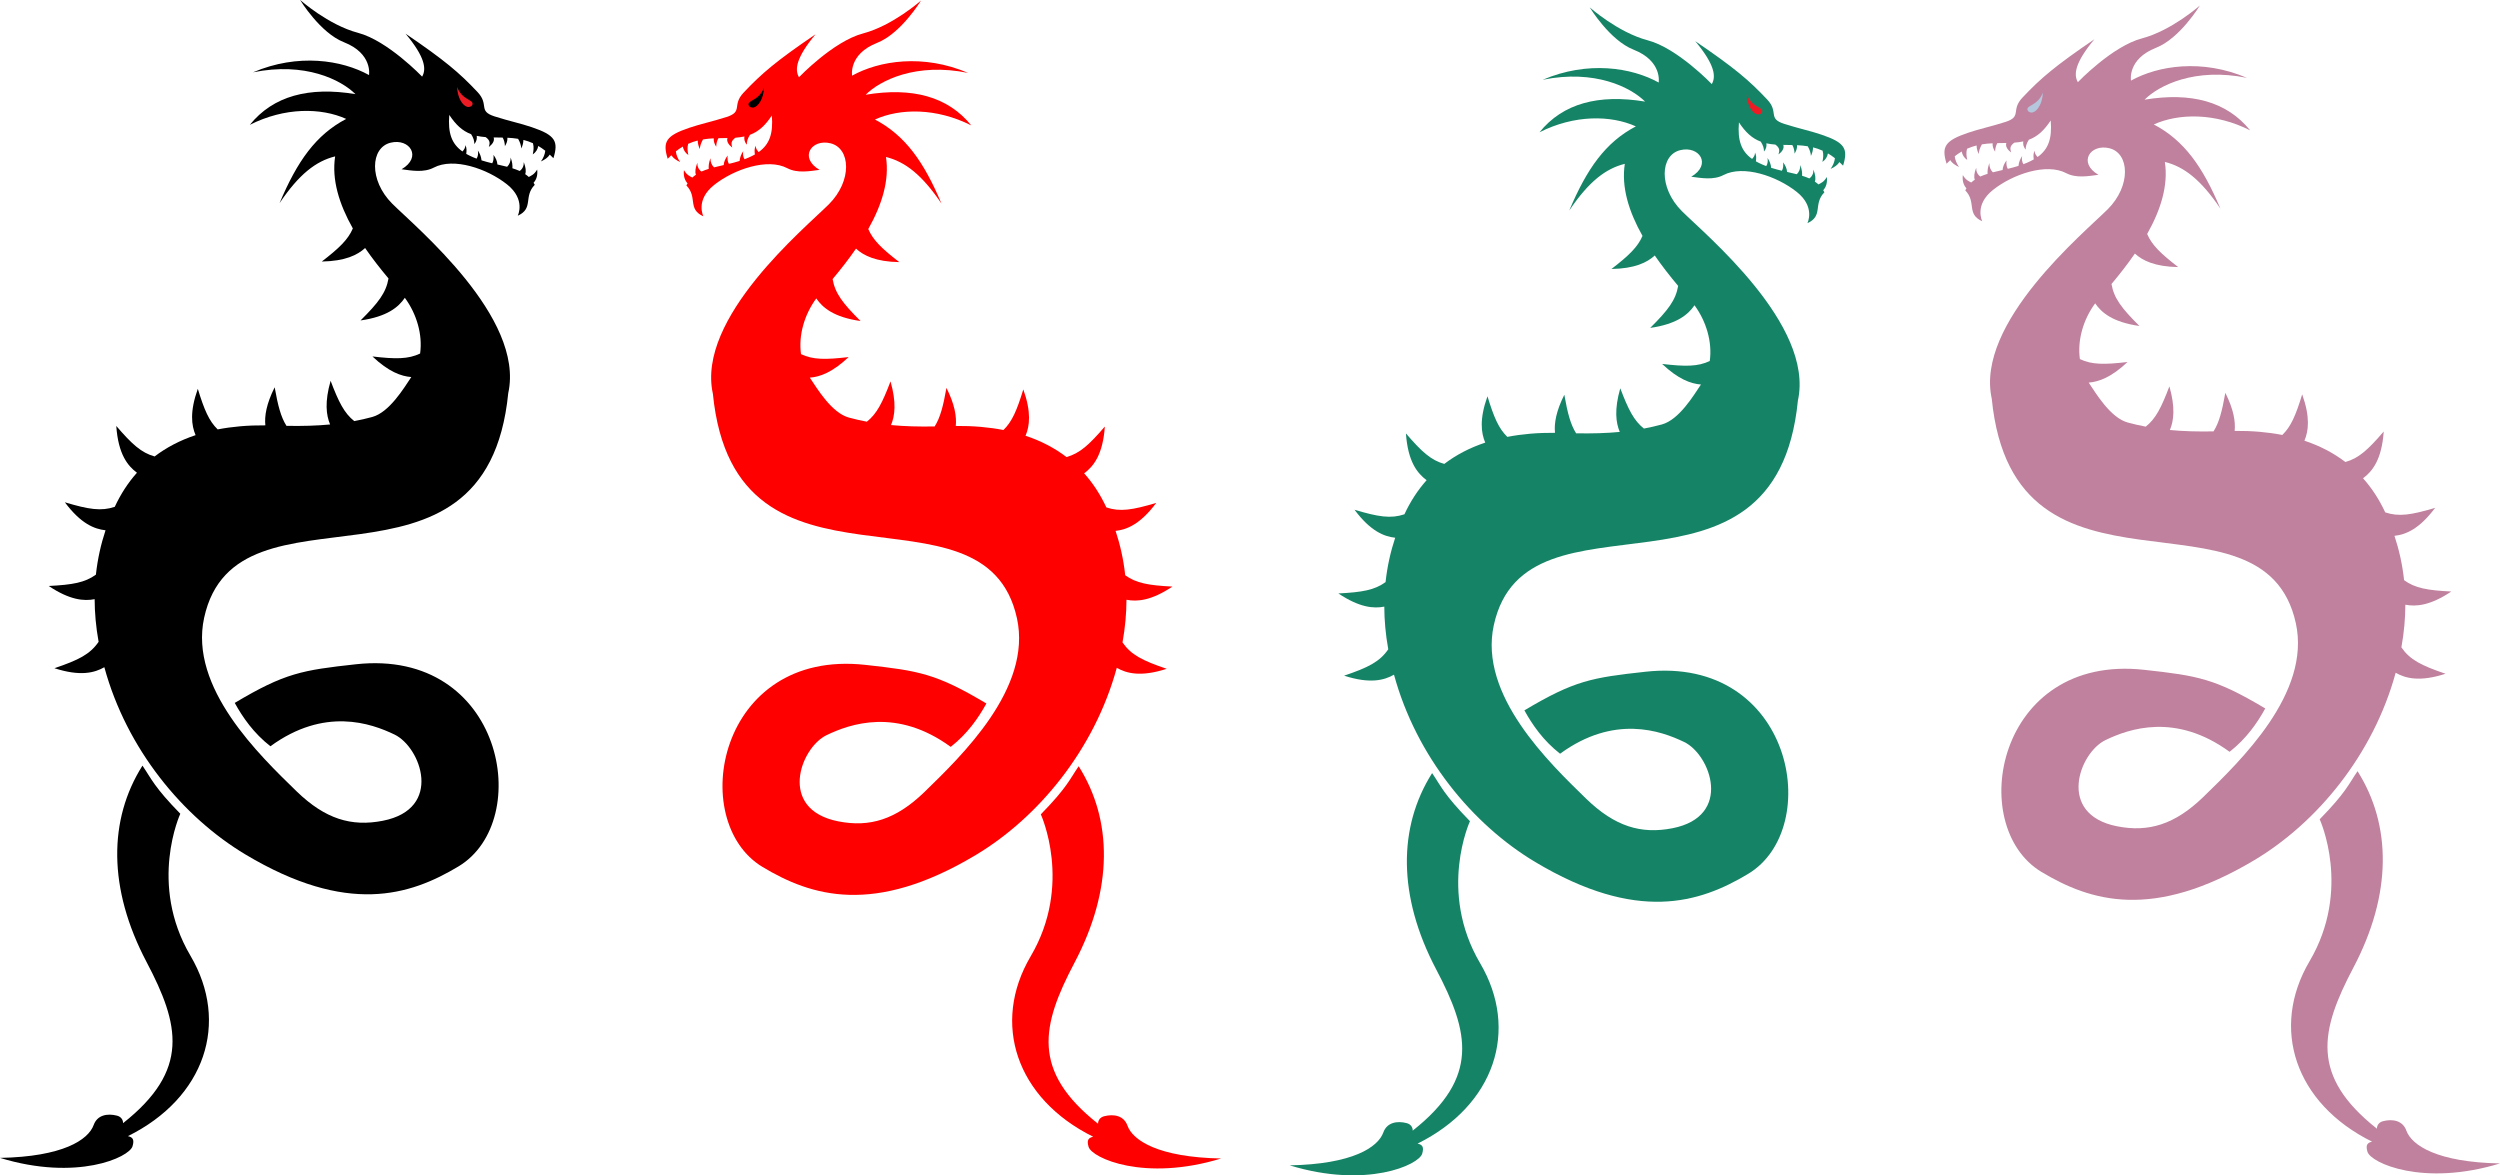 <?xml version="1.0" encoding="UTF-8"?>
<svg width="794.07mm" height="373.32mm" fill-rule="evenodd" stroke-linejoin="round" stroke-width="28.222" preserveAspectRatio="xMidYMid" version="1.2" viewBox="0 0 79407 37332" xml:space="preserve" xmlns="http://www.w3.org/2000/svg" xmlns:ooo="http://xml.openoffice.org/svg/export">
 
 <defs class="TextShapeIndex">
  
 </defs>
 <defs class="EmbeddedBulletChars">
  
  
  
  
  
  
  
  
  
  
 </defs>
 
 
<g><path d="m74882 24495c-286 418-365 671-1202 1528 0 0 1025 2222-322 4509-1253 2126-464 4516 1986 5731-153 35-210 106-147 320 105 358 1773 1117 4210 371-1997-37-2806-573-2976-1046-113-315-433-376-743-295-124 33-192 129-190 238-2129-1682-1798-3124-748-5116 1235-2342 1210-4533 132-6240z" fill="#bf819e"/><path d="m69873 176s-894 794-1838 1043c-944 248-2036 1391-2036 1391-136-234-106-608 526-1364-1243 846-1701 1233-2286 1854-382 405-2 600-540 773-489 156-807 215-1183 343-748 253-853 446-687 985 38-41 77-78 116-114 58 93 158 161 280 217-77-110-125-223-137-340 74-58 148-109 222-152 20 109 75 200 175 269-23-113-42-228-6-356 101-46 202-79 303-105 2 95 27 185 68 272 6-99 39-200 101-307 114-19 227-29 340-34-7 97 26 185 79 267 3-96 23-187 70-272 96-2 192-3 287-5-35 116 42 217 153 303-31-114-56-199 100-313 103-7 198-21 285-40-9 80-5 162 77 261-4-97 27-200 101-314 280-105 485-298 694-612 47 577-75 917-418 1161-51-56-95-116-93-202-49 93-39 186-28 279-29 16-58 32-89 47-79 40-159 74-239 104-45-71-59-157-41-259-64 96-107 199-116 313-114 36-228 66-340 93-44-71-48-166-41-266-74 101-119 203-124 304-106 24-209 47-309 73-72-72-114-165-112-292-54 149-61 249-56 340-81 25-158 53-231 86-91-67-133-161-130-281-61 163-80 293-44 381-40 27-79 57-115 90-85-48-168-73-266-236-21 180 22 317 115 421-13 20-26 42-38 64 366 377 25 748 540 982 0 0-264-515 340-995 636-505 1700-863 2326-534 319 168 711 94 1024 53-661-386-260-992 348-844 642 156 695 1191-50 1936s-4218 3612-3686 6019c706 7120 8634 2443 9659 7134 485 2222-1761 4370-2945 5522-898 866-1728 1124-2733 926-1926-380-1205-2336-369-2738 742-358 2223-882 3942 372 531-414 880-917 1133-1377-1596-952-2146-1040-3845-1227-4685-518-5683 4963-3264 6419 1551 933 3538 1554 6766-376 1992-1191 3776-3350 4485-5950 309 177 758 299 1585 32-777-263-1132-445-1403-838 86-477 125-929 126-1355 338 66 788 30 1459-419-760-38-1152-108-1499-360-55-507-162-975-306-1409 351-39 782-205 1292-889-759 227-1154 289-1585 144-186-399-418-762-705-1083 291-217 594-582 657-1486-502 585-798 852-1218 969-370-282-802-511-1301-677 132-309 188-747-71-1472-202 663-356 1024-631 1290-457-89-961-134-1514-129 30-296-31-679-296-1209-104 587-198 946-375 1225-514 9-966-4-1386-44 125-296 176-715-16-1387-256 677-435 1030-751 1280-192-36-381-79-569-130-549-149-1009-921-1243-1269 322-24 721-169 1234-654-740 87-1137 87-1514-93-83-597 105-1251 485-1770 201 293 553 597 1407 719-567-563-810-880-888-1333 268-320 520-643 743-967 244 223 634 416 1376 429-552-426-835-697-986-1051 438-779 675-1552 562-2289 609 150 1149 568 1765 1484-563-1335-1151-2167-2116-2674 796-360 1955-373 3061 188-744-921-1880-1219-3355-975 456-455 1599-1030 3254-693-1434-612-2825-389-3685 87 0 0-122-683 797-1043 758-297 1391-1341 1391-1341z" fill="#bf819e"/><path d="m64887 2940c-8 339-175 597-326 631-122 29-248-103-97-194 115-70 327-164 423-437z" fill="#b4c7dc"/><path d="m45488 24556c286 418 365 671 1202 1528 0 0-1025 2222 322 4509 1253 2126 464 4516-1986 5731 153 35 210 106 147 320-105 358-1773 1117-4210 371 1997-37 2806-573 2976-1046 113-315 433-376 743-295 124 33 192 129 190 238 2129-1682 1798-3124 748-5116-1235-2342-1210-4533-132-6240z" fill="#158466"/><path d="m50497 237s894 794 1838 1043c944 248 2036 1391 2036 1391 136-234 106-608-526-1364 1243 846 1701 1233 2286 1854 382 405 2 600 540 773 489 156 807 215 1183 343 748 253 853 446 687 985-38-41-77-78-116-114-58 93-158 161-280 217 77-110 125-223 137-340-74-58-148-109-222-152-20 109-75 200-175 269 23-113 42-228 6-356-101-46-202-79-303-105-2 95-27 185-68 272-6-99-39-200-101-307-114-19-227-29-340-34 7 97-26 185-79 267-3-96-23-187-70-272-96-2-192-3-287-5 35 116-42 217-153 303 31-114 56-199-100-313-103-7-198-21-285-40 9 80 5 162-77 261 4-97-27-200-101-314-280-105-485-298-694-612-47 577 75 917 418 1161 51-56 95-116 93-202 49 93 39 186 28 279 29 16 58 32 89 47 79 40 159 74 239 104 45-71 59-157 41-259 64 96 107 199 116 313 114 36 228 66 340 93 44-71 48-166 41-266 74 101 119 203 124 304 106 24 209 47 309 73 72-72 114-165 112-292 54 149 61 249 56 340 81 25 158 53 231 86 91-67 133-161 130-281 61 163 80 293 44 381 40 27 79 57 115 90 85-48 168-73 266-236 21 180-22 317-115 421 13 20 26 42 38 64-366 377-25 748-540 982 0 0 264-515-340-995-636-505-1700-863-2326-534-319 168-711 94-1024 53 661-386 260-992-348-844-642 156-695 1191 50 1936s4218 3612 3686 6019c-706 7120-8634 2443-9659 7134-485 2222 1761 4370 2945 5522 898 866 1728 1124 2733 926 1926-380 1205-2336 369-2738-742-358-2223-882-3942 372-531-414-880-917-1133-1377 1596-952 2146-1040 3845-1227 4685-518 5683 4963 3264 6419-1551 933-3538 1554-6766-376-1992-1191-3776-3350-4485-5950-309 177-758 299-1585 32 777-263 1132-445 1403-838-86-477-125-929-126-1355-338 66-788 30-1459-419 760-38 1152-108 1499-360 55-507 162-975 306-1409-351-39-782-205-1292-889 759 227 1154 289 1585 144 186-399 418-762 705-1083-291-217-594-582-657-1486 502 585 798 852 1218 969 370-282 802-511 1301-677-132-309-188-747 71-1472 202 663 356 1024 631 1290 457-89 961-134 1514-129-30-296 31-679 296-1209 104 587 198 946 375 1225 514 9 966-4 1386-44-125-296-176-715 16-1387 256 677 435 1030 751 1280 192-36 381-79 569-130 549-149 1009-921 1243-1269-322-24-721-169-1234-654 740 87 1137 87 1514-93 83-597-105-1251-485-1770-201 293-553 597-1407 719 567-563 810-880 888-1333-268-320-520-643-743-967-244 223-634 416-1376 429 552-426 835-697 986-1051-438-779-675-1552-562-2289-609 150-1149 568-1765 1484 563-1335 1151-2167 2116-2674-796-360-1955-373-3061 188 744-921 1880-1219 3355-975-456-455-1599-1030-3254-693 1434-612 2825-389 3685 87 0 0 122-683-797-1043-758-297-1391-1341-1391-1341z" fill="#158466"/><path d="m55483 3001c8 339 175 597 326 631 122 29 248-103 97-194-115-70-327-164-423-437z" fill="#ed1c24"/><path d="m34261 24338c-286 418-365 671-1202 1528 0 0 1025 2222-322 4509-1253 2126-464 4516 1986 5731-153 35-210 106-147 320 105 358 1773 1117 4210 371-1997-37-2806-573-2976-1046-113-315-433-376-743-295-124 33-192 129-190 238-2129-1682-1798-3124-748-5116 1235-2342 1210-4533 132-6240z" fill="#f00"/><path d="m29252 19s-894 794-1838 1043c-944 248-2036 1391-2036 1391-136-234-106-608 526-1364-1243 846-1701 1233-2286 1854-382 405-2 600-540 773-489 156-807 215-1183 343-748 253-853 446-687 985 38-41 77-78 116-114 58 93 158 161 280 217-77-110-125-223-137-340 74-58 148-109 222-152 20 109 75 200 175 269-23-113-42-228-6-356 101-46 202-79 303-105 2 95 27 185 68 272 6-99 39-200 101-307 114-19 227-29 340-34-7 97 26 185 79 267 3-96 23-187 70-272 96-2 192-3 287-5-35 116 42 217 153 303-31-114-56-199 100-313 103-7 198-21 285-40-9 80-5 162 77 261-4-97 27-200 101-314 280-105 485-298 694-612 47 577-75 917-418 1161-51-56-95-116-93-202-49 93-39 186-28 279-29 16-58 32-89 47-79 40-159 74-239 104-45-71-59-157-41-259-64 96-107 199-116 313-114 36-228 66-340 93-44-71-48-166-41-266-74 101-119 203-124 304-106 24-209 47-309 73-72-72-114-165-112-292-54 149-61 249-56 340-81 25-158 53-231 86-91-67-133-161-130-281-61 163-80 293-44 381-40 27-79 57-115 90-85-48-168-73-266-236-21 180 22 317 115 421-13 20-26 42-38 64 366 377 25 748 540 982 0 0-264-515 340-995 636-505 1700-863 2326-534 319 168 711 94 1024 53-661-386-260-992 348-844 642 156 695 1191-50 1936s-4218 3612-3686 6019c706 7120 8634 2443 9659 7134 485 2222-1761 4370-2945 5522-898 866-1728 1124-2733 926-1926-380-1205-2336-369-2738 742-358 2223-882 3942 372 531-414 880-917 1133-1377-1596-952-2146-1040-3845-1227-4685-518-5683 4963-3264 6419 1551 933 3538 1554 6766-376 1992-1191 3776-3350 4485-5950 309 177 758 299 1585 32-777-263-1132-445-1403-838 86-477 125-929 126-1355 338 66 788 30 1459-419-760-38-1152-108-1499-360-55-507-162-975-306-1409 351-39 782-205 1292-889-759 227-1154 289-1585 144-186-399-418-762-705-1083 291-217 594-582 657-1486-502 585-798 852-1218 969-370-282-802-511-1301-677 132-309 188-747-71-1472-202 663-356 1024-631 1290-457-89-961-134-1514-129 30-296-31-679-296-1209-104 587-198 946-375 1225-514 9-966-4-1386-44 125-296 176-715-16-1387-256 677-435 1030-751 1280-192-36-381-79-569-130-549-149-1009-921-1243-1269 322-24 721-169 1234-654-740 87-1137 87-1514-93-83-597 105-1251 485-1770 201 293 553 597 1407 719-567-563-810-880-888-1333 268-320 520-643 743-967 244 223 634 416 1376 429-552-426-835-697-986-1051 438-779 675-1552 562-2289 609 150 1149 568 1765 1484-563-1335-1151-2167-2116-2674 796-360 1955-373 3061 188-744-921-1880-1219-3355-975 456-455 1599-1030 3254-693-1434-612-2825-389-3685 87 0 0-122-683 797-1043 758-297 1391-1341 1391-1341z" fill="#f00"/><path d="m24266 2783c-8 339-175 597-326 631-122 29-248-103-97-194 115-70 327-164 423-437z"/><path d="m4525 24319c286 418 365 671 1202 1528 0 0-1025 2222 322 4509 1253 2126 464 4516-1986 5731 153 35 210 106 147 320-105 358-1773 1117-4210 371 1997-37 2806-573 2976-1046 113-315 433-376 743-295 124 33 192 129 190 238 2129-1682 1798-3124 748-5116-1235-2342-1210-4533-132-6240z"/><path d="m9534 0s894 794 1838 1043c944 248 2036 1391 2036 1391 136-234 106-608-526-1364 1243 846 1701 1233 2286 1854 382 405 2 600 540 773 489 156 807 215 1183 343 748 253 853 446 687 985-38-41-77-78-116-114-58 93-158 161-280 217 77-110 125-223 137-340-74-58-148-109-222-152-20 109-75 200-175 269 23-113 42-228 6-356-101-46-202-79-303-105-2 95-27 185-68 272-6-99-39-200-101-307-114-19-227-29-340-34 7 97-26 185-79 267-3-96-23-187-70-272-96-2-192-3-287-5 35 116-42 217-153 303 31-114 56-199-100-313-103-7-198-21-285-40 9 80 5 162-77 261 4-97-27-200-101-314-280-105-485-298-694-612-47 577 75 917 418 1161 51-56 95-116 93-202 49 93 39 186 28 279 29 16 58 32 89 47 79 40 159 74 239 104 45-71 59-157 41-259 64 96 107 199 116 313 114 36 228 66 340 93 44-71 48-166 41-266 74 101 119 203 124 304 106 24 209 47 309 73 72-72 114-165 112-292 54 149 61 249 56 340 81 25 158 53 231 86 91-67 133-161 130-281 61 163 80 293 44 381 40 27 79 57 115 90 85-48 168-73 266-236 21 180-22 317-115 421 13 20 26 42 38 64-366 377-25 748-540 982 0 0 264-515-340-995-636-505-1700-863-2326-534-319 168-711 94-1024 53 661-386 260-992-348-844-642 156-695 1191 50 1936s4218 3612 3686 6019c-706 7120-8634 2443-9659 7134-485 2222 1761 4370 2945 5522 898 866 1728 1124 2733 926 1926-380 1205-2336 369-2738-742-358-2223-882-3942 372-531-414-880-917-1133-1377 1596-952 2146-1040 3845-1227 4685-518 5683 4963 3264 6419-1551 933-3538 1554-6766-376-1992-1191-3776-3350-4485-5950-309 177-758 299-1585 32 777-263 1132-445 1403-838-86-477-125-929-126-1355-338 66-788 30-1459-419 760-38 1152-108 1499-360 55-507 162-975 306-1409-351-39-782-205-1292-889 759 227 1154 289 1585 144 186-399 418-762 705-1083-291-217-594-582-657-1486 502 585 798 852 1218 969 370-282 802-511 1301-677-132-309-188-747 71-1472 202 663 356 1024 631 1290 457-89 961-134 1514-129-30-296 31-679 296-1209 104 587 198 946 375 1225 514 9 966-4 1386-44-125-296-176-715 16-1387 256 677 435 1030 751 1280 192-36 381-79 569-130 549-149 1009-921 1243-1269-322-24-721-169-1234-654 740 87 1137 87 1514-93 83-597-105-1251-485-1770-201 293-553 597-1407 719 567-563 810-880 888-1333-268-320-520-643-743-967-244 223-634 416-1376 429 552-426 835-697 986-1051-438-779-675-1552-562-2289-609 150-1149 568-1765 1484 563-1335 1151-2167 2116-2674-796-360-1955-373-3061 188 744-921 1880-1219 3355-975-456-455-1599-1030-3254-693 1434-612 2825-389 3685 87 0 0 122-683-797-1043-758-297-1391-1341-1391-1341z"/><path d="m14520 2764c8 339 175 597 326 631 122 29 248-103 97-194-115-70-327-164-423-437z" fill="#ed1c24"/></g></svg>
